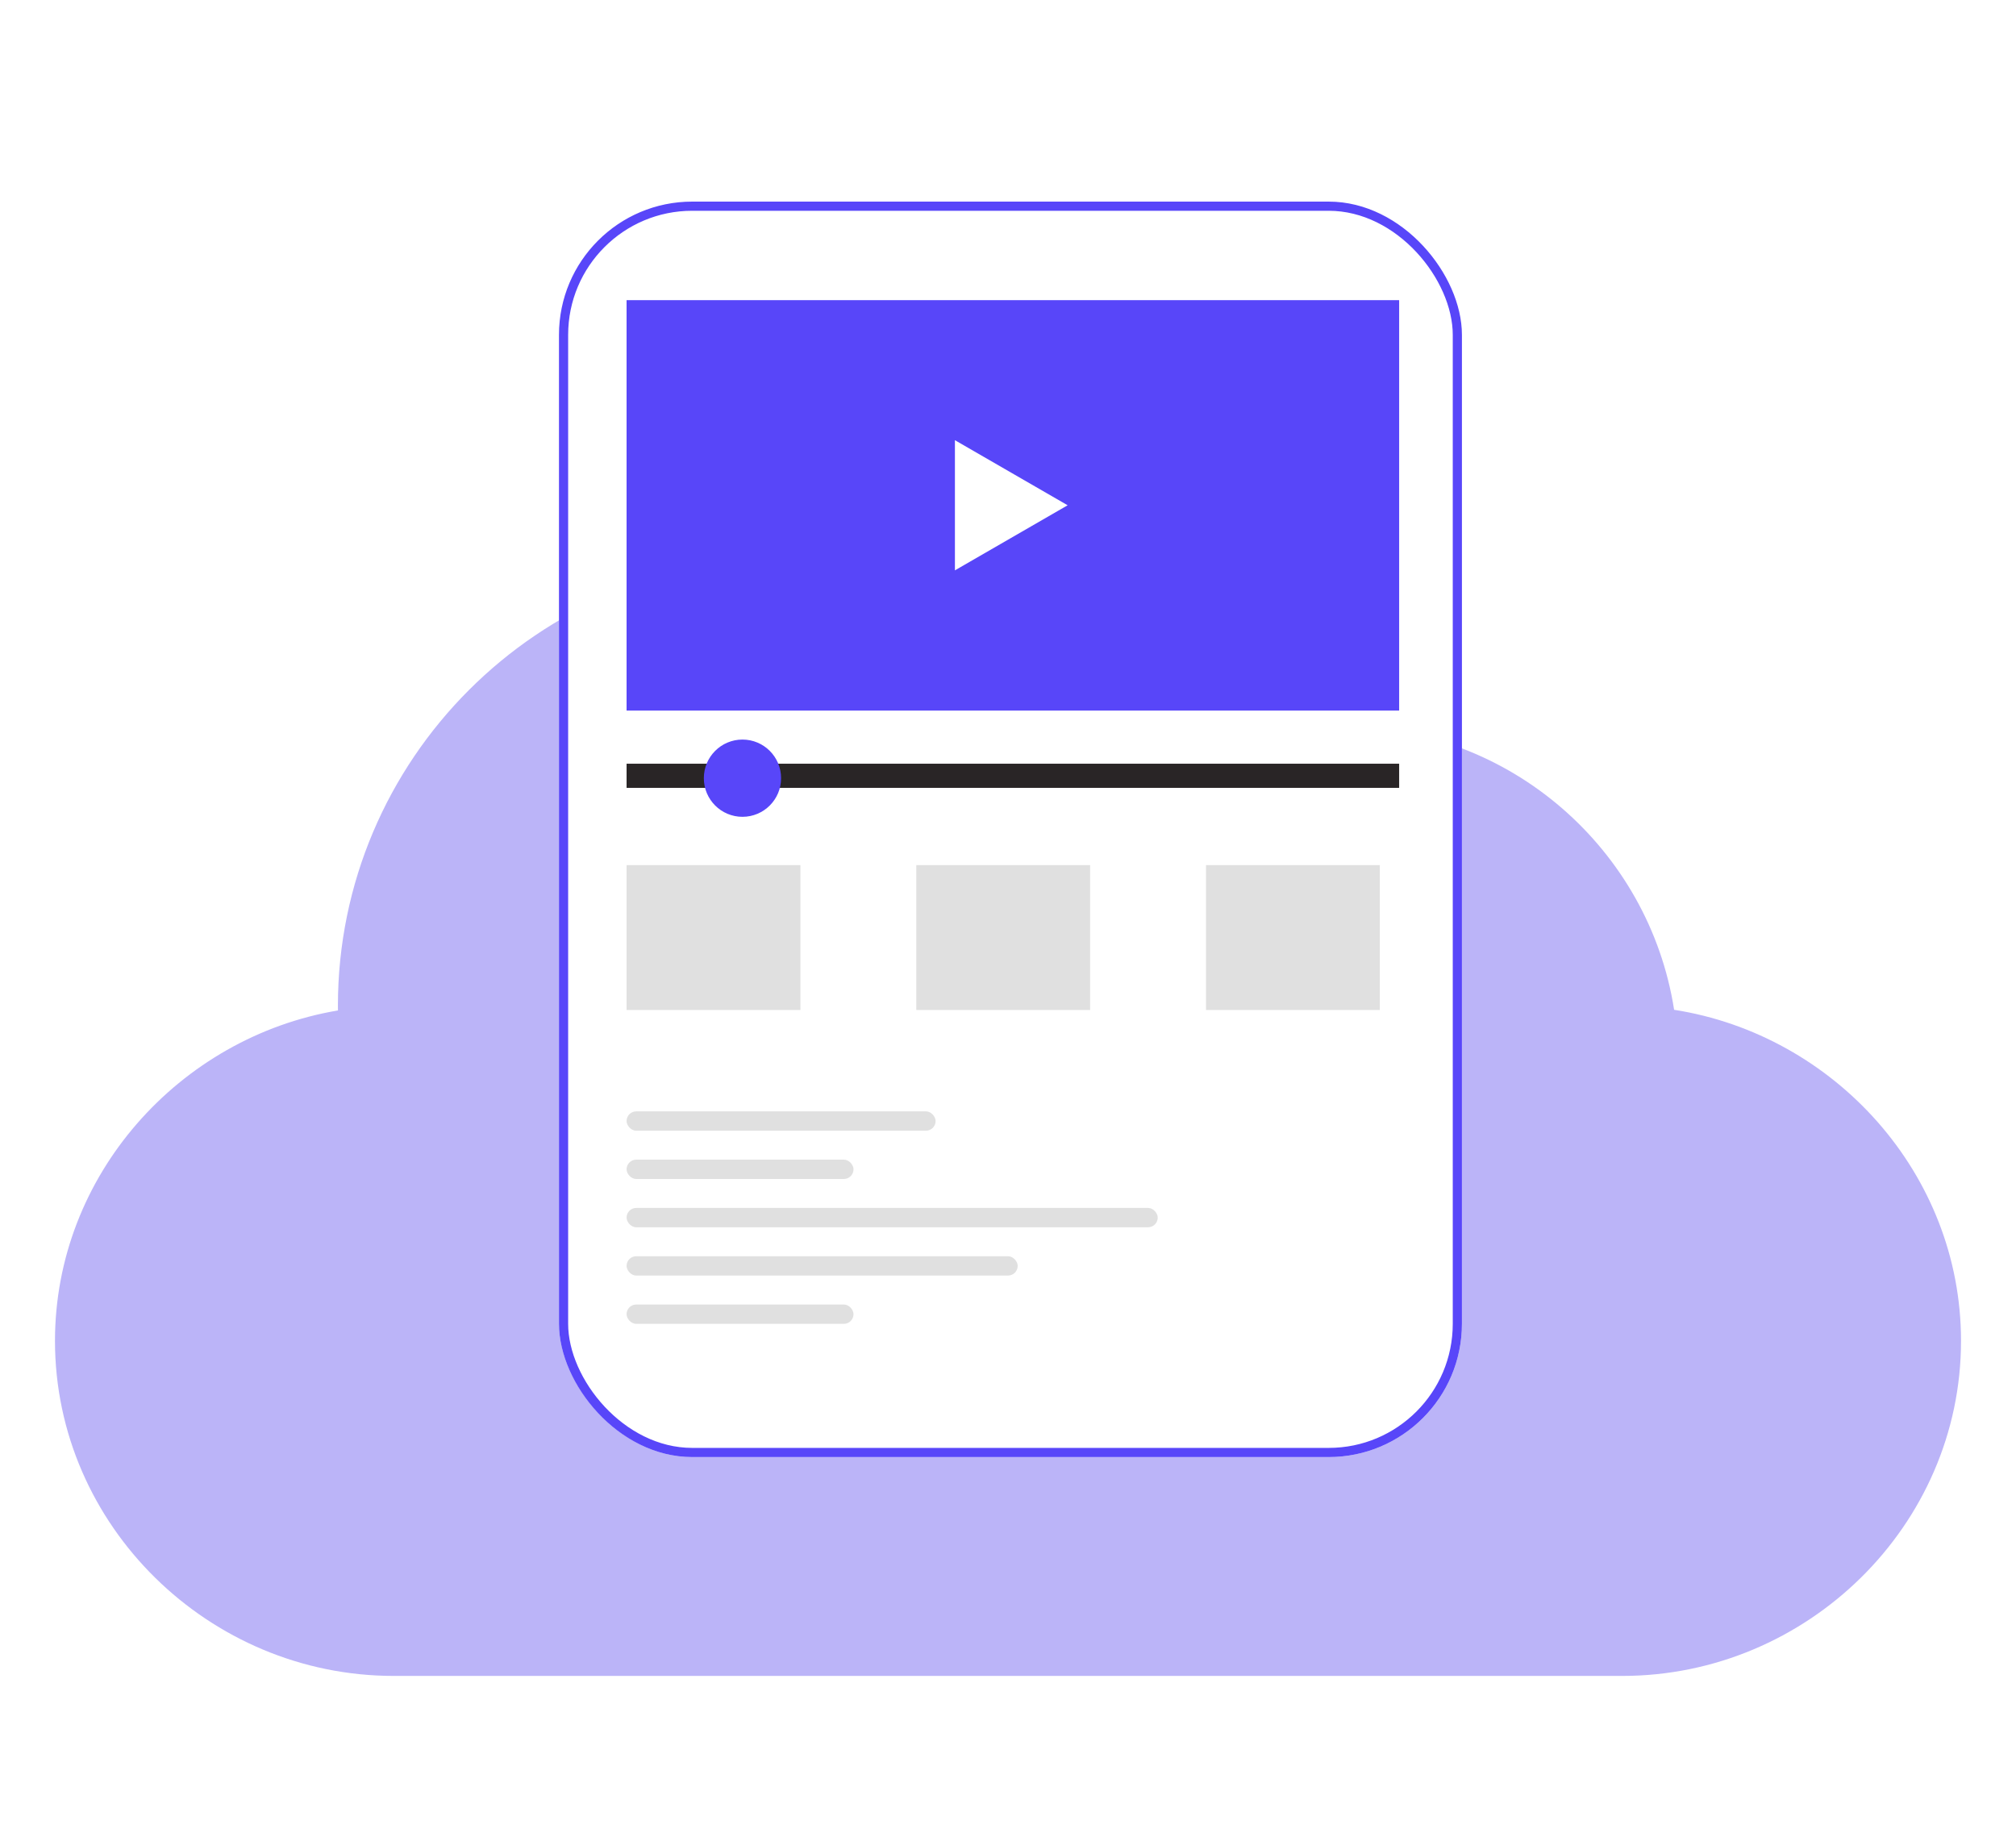 <svg width="220" height="200" viewBox="0 0 220 200" fill="none" xmlns="http://www.w3.org/2000/svg">
<path d="M182.691 110.192C179.959 92.709 164.802 79.289 146.563 79.289C139.701 79.289 133.108 81.188 127.389 84.729C118.688 70.107 103.026 61.008 85.625 61.008C58.745 61.008 36.875 82.878 36.875 109.758C36.875 109.925 36.875 110.097 36.881 110.264C19.605 113.174 6 128.236 6 146.321C6 166.482 22.807 182.883 42.969 182.883H177.031C197.193 182.883 214 166.482 214 146.321C214 128.081 200.174 112.924 182.691 110.192V110.192Z" fill="#BBB4F8"/>
<g filter="url(#filter0_d_1803_306)">
<rect x="61" y="18" width="98.535" height="137" rx="14.539" fill="white"/>
<rect x="61.5" y="18.5" width="97.535" height="136" rx="14.039" stroke="#5846F9"/>
</g>
<rect x="68.377" y="32.754" width="84.308" height="44.788" fill="#5846F9"/>
<rect x="68.377" y="83.339" width="84.308" height="2.635" fill="#292526"/>
<circle cx="81.023" cy="84.919" r="4.215" fill="#5846F9"/>
<rect x="68.377" y="94.404" width="18.969" height="15.808" fill="#E0E0E0"/>
<rect x="99.992" y="94.404" width="18.969" height="15.808" fill="#E0E0E0"/>
<rect x="131.608" y="94.404" width="18.969" height="15.808" fill="#E0E0E0"/>
<rect x="68.377" y="142.354" width="24.765" height="2.108" rx="1.054" fill="#E0E0E0"/>
<rect x="68.377" y="137.085" width="42.681" height="2.108" rx="1.054" fill="#E0E0E0"/>
<rect x="68.377" y="131.815" width="57.962" height="2.108" rx="1.054" fill="#E0E0E0"/>
<rect x="68.377" y="126.546" width="24.765" height="2.108" rx="1.054" fill="#E0E0E0"/>
<rect x="68.377" y="121.277" width="33.723" height="2.108" rx="1.054" fill="#E0E0E0"/>
<path d="M116.509 55.137L104.207 48.035V62.239L116.509 55.137L104.207 48.035V62.239L116.509 55.137Z" fill="white"/>
<defs>
<filter id="filter0_d_1803_306" x="41" y="2" width="138.534" height="177" filterUnits="userSpaceOnUse" color-interpolation-filters="sRGB">
<feFlood flood-opacity="0" result="BackgroundImageFix"/>
<feColorMatrix in="SourceAlpha" type="matrix" values="0 0 0 0 0 0 0 0 0 0 0 0 0 0 0 0 0 0 127 0" result="hardAlpha"/>
<feOffset dy="4"/>
<feGaussianBlur stdDeviation="10"/>
<feColorMatrix type="matrix" values="0 0 0 0 0 0 0 0 0 0 0 0 0 0 0 0 0 0 0.05 0"/>
<feBlend mode="normal" in2="BackgroundImageFix" result="effect1_dropShadow_1803_306"/>
<feBlend mode="normal" in="SourceGraphic" in2="effect1_dropShadow_1803_306" result="shape"/>
</filter>
</defs>
</svg>
